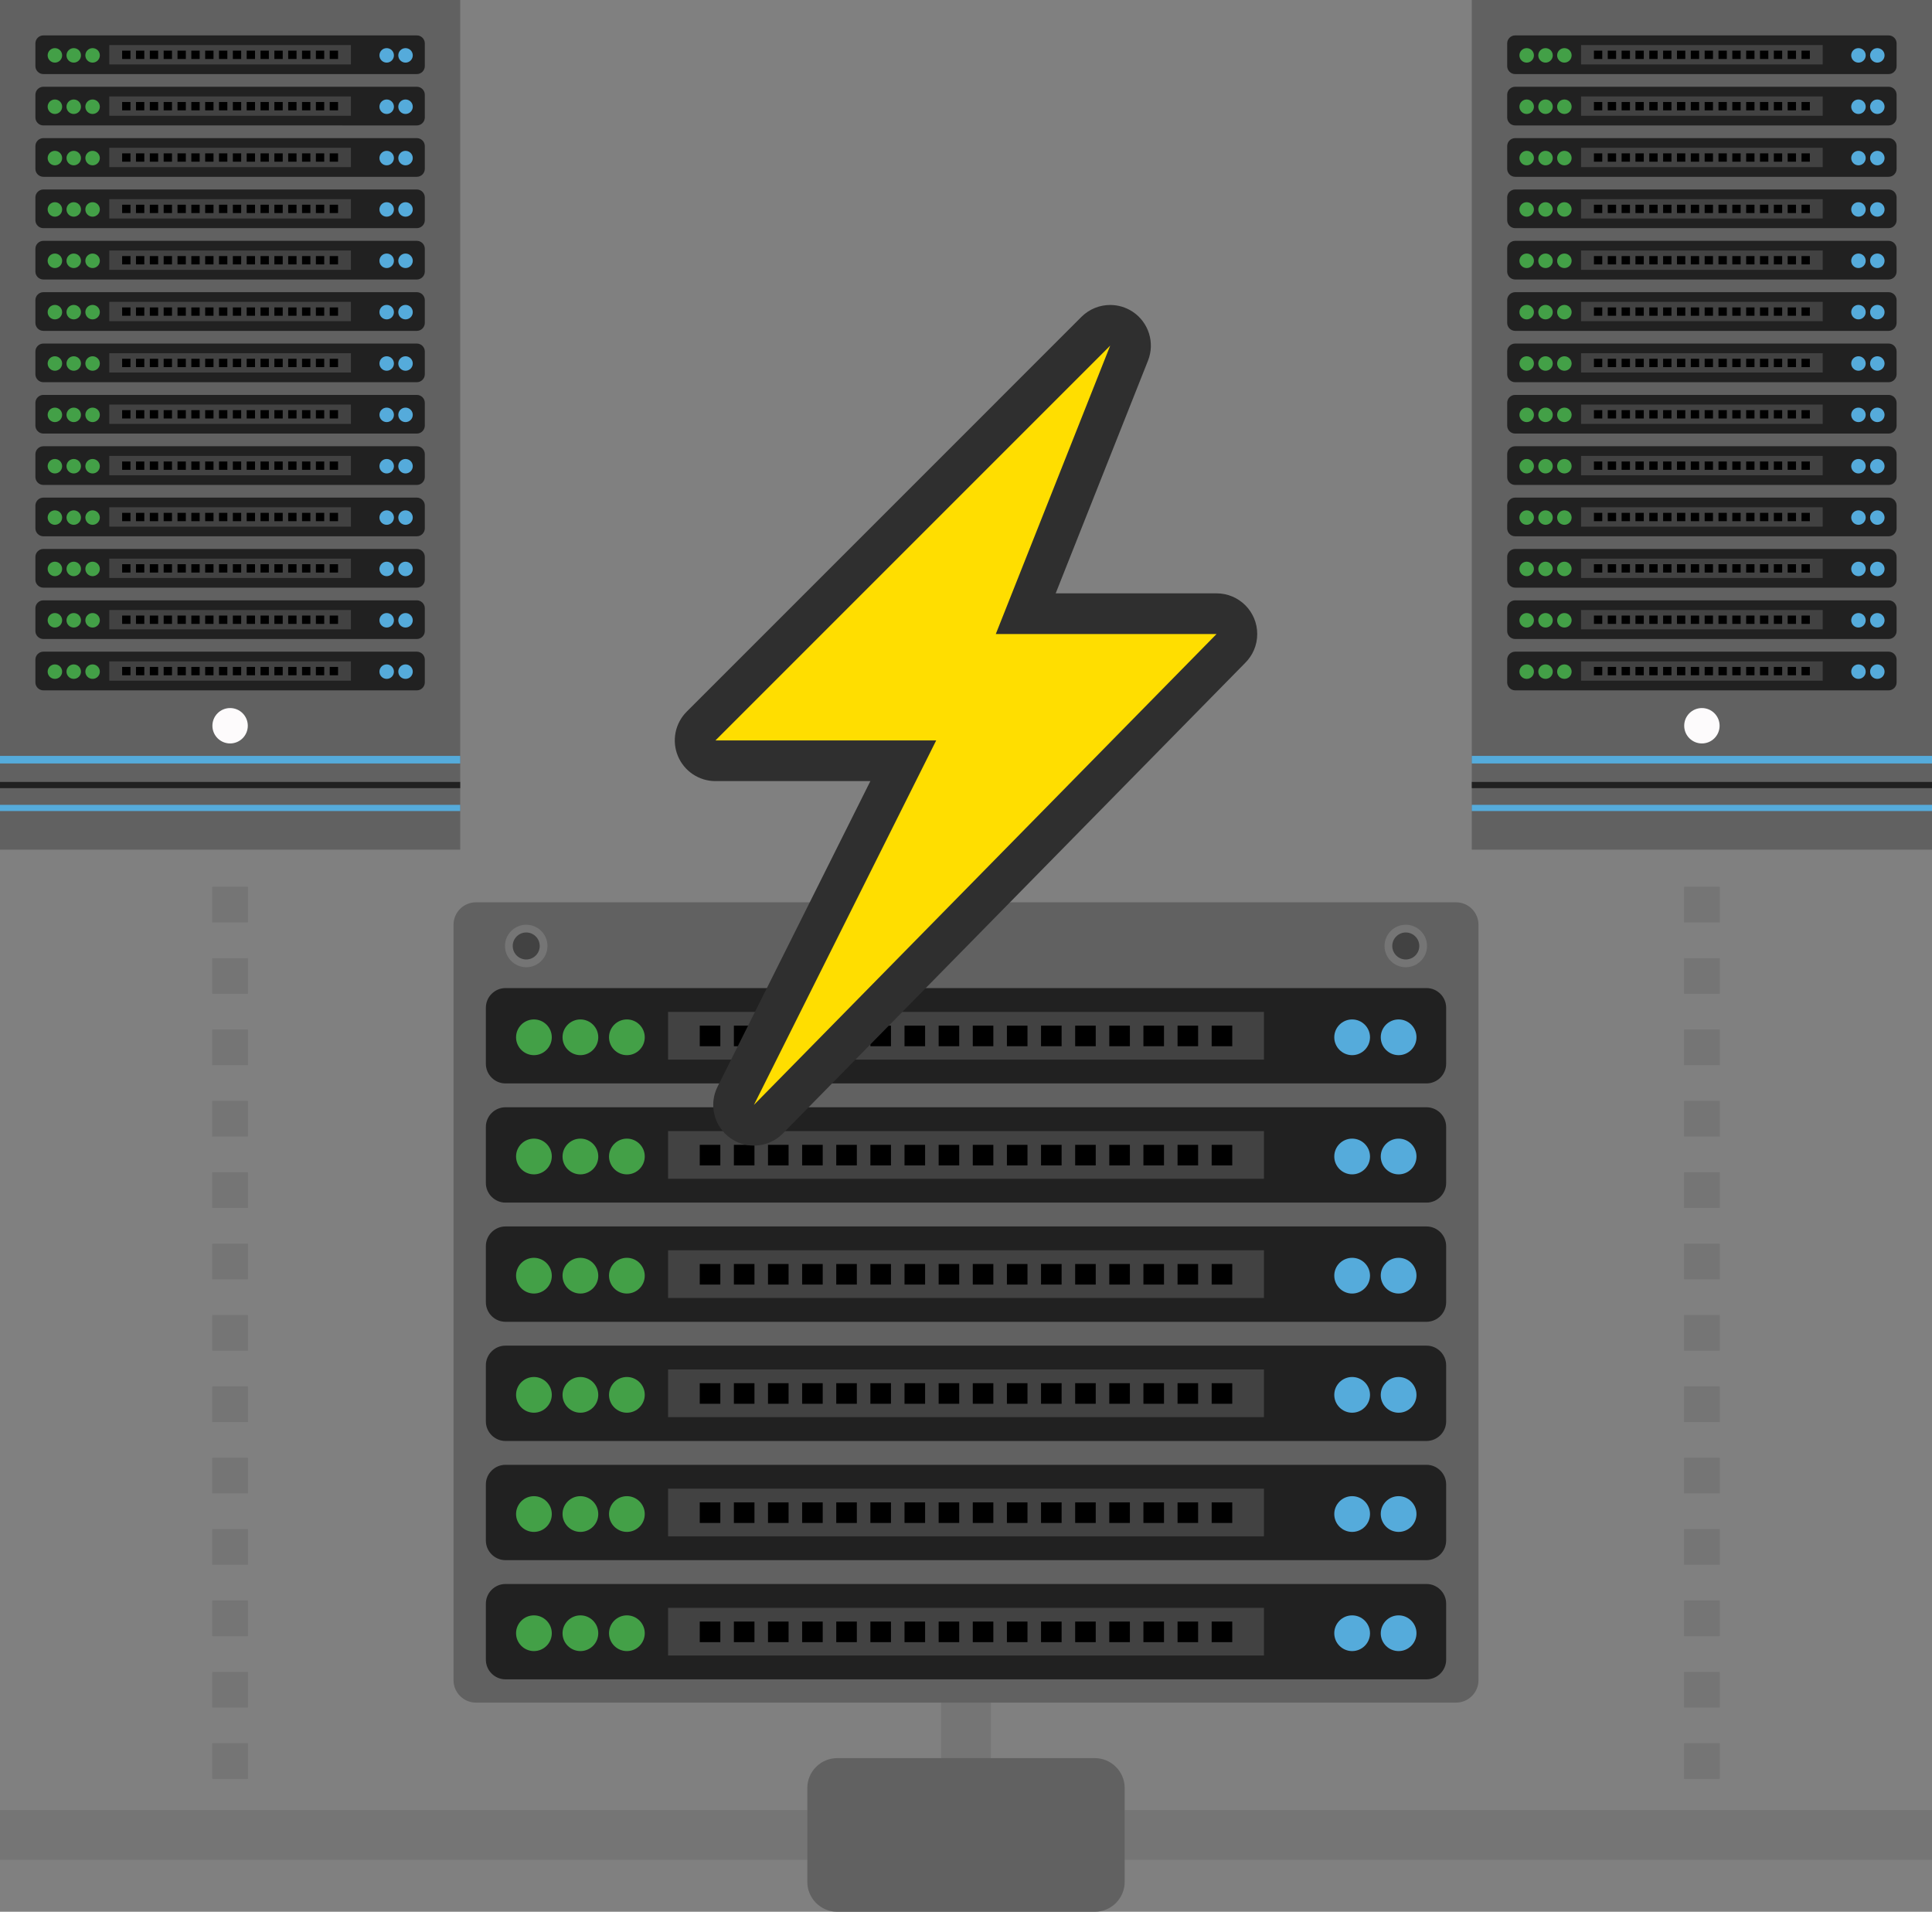<?xml version="1.0" encoding="utf-8"?>
<!-- Generator: Adobe Illustrator 16.0.0, SVG Export Plug-In . SVG Version: 6.00 Build 0)  -->
<!DOCTYPE svg PUBLIC "-//W3C//DTD SVG 1.1//EN" "http://www.w3.org/Graphics/SVG/1.1/DTD/svg11.dtd">
<svg version="1.1" id="Layer_1" xmlns="http://www.w3.org/2000/svg" xmlns:xlink="http://www.w3.org/1999/xlink" x="0px" y="0px"
	 width="285px" height="282px" viewBox="0 0 285 282" enable-background="new 0 0 285 282" xml:space="preserve">
<rect x="0" y="0" width="285" height="282" fill="#808080" stroke="none"/>
<g>
	<rect x="138.831" y="240.027" fill="#757575" width="7.339" height="22.981"/>
	<path fill="#757575" d="M0,267h123.468v7.338H0V267L0,267z M161.771,267H285v7.338H161.771V267z"/>
	<path fill="#616161" d="M123.489,259.34h38.021c2.416,0,4.396,1.979,4.396,4.395v13.869c0,2.418-1.98,4.396-4.396,4.396h-38.021
		c-2.417,0-4.396-1.979-4.396-4.396v-13.869C119.095,261.318,121.072,259.34,123.489,259.34z"/>
	<g>
		<path fill="#616161" d="M70.199,133.099h144.602c1.814,0,3.297,1.486,3.297,3.297V247.85c0,1.812-1.483,3.297-3.297,3.297H70.199
			c-1.811,0-3.296-1.481-3.296-3.297V136.396C66.903,134.583,68.387,133.099,70.199,133.099z"/>
		<g>
			<path fill="#212121" d="M74.568,145.75h135.866c1.592,0,2.896,1.307,2.896,2.896v8.272c0,1.59-1.308,2.896-2.896,2.896H74.568
				c-1.591,0-2.896-1.303-2.896-2.896v-8.272C71.672,147.055,72.975,145.75,74.568,145.75z"/>
			<path fill="#43A047" d="M78.763,155.646c1.451,0,2.636-1.185,2.636-2.636c0-1.45-1.185-2.635-2.636-2.635
				c-1.452,0-2.636,1.185-2.636,2.635C76.127,154.462,77.311,155.646,78.763,155.646z"/>
			<path fill="#43A047" d="M85.619,155.646c1.451,0,2.635-1.185,2.635-2.636c0-1.45-1.184-2.635-2.635-2.635
				c-1.451,0-2.636,1.185-2.636,2.635C82.983,154.462,84.168,155.646,85.619,155.646z"/>
			<path fill="#43A047" d="M92.476,155.646c1.452,0,2.636-1.185,2.636-2.636c0-1.45-1.184-2.635-2.636-2.635
				s-2.636,1.185-2.636,2.635C89.84,154.462,91.023,155.646,92.476,155.646z"/>
			<path fill="#55ABDB" d="M199.461,155.646c1.451,0,2.637-1.185,2.637-2.636c0-1.45-1.186-2.635-2.637-2.635
				s-2.635,1.185-2.635,2.635C196.826,154.462,198.01,155.646,199.461,155.646z"/>
			<path fill="#55ABDB" d="M206.318,155.646c1.451,0,2.635-1.185,2.635-2.636c0-1.45-1.184-2.635-2.635-2.635
				s-2.635,1.185-2.635,2.635C203.684,154.462,204.867,155.646,206.318,155.646z"/>
			<rect x="98.549" y="149.266" fill="#424242" width="87.904" height="7.033"/>
			<g>
				<rect x="103.224" y="151.293" width="3.036" height="3.035"/>
				<rect x="108.258" y="151.293" width="3.037" height="3.035"/>
				<rect x="113.293" y="151.293" width="3.036" height="3.035"/>
				<rect x="118.327" y="151.293" width="3.036" height="3.035"/>
				<rect x="123.361" y="151.293" width="3.037" height="3.035"/>
				<rect x="128.396" y="151.293" width="3.037" height="3.035"/>
				<rect x="133.43" y="151.293" width="3.037" height="3.035"/>
				<rect x="138.465" y="151.293" width="3.036" height="3.035"/>
				<rect x="143.5" y="151.293" width="3.035" height="3.035"/>
				<rect x="148.535" y="151.293" width="3.035" height="3.035"/>
				<rect x="153.568" y="151.293" width="3.037" height="3.035"/>
				<rect x="158.604" y="151.293" width="3.035" height="3.035"/>
				<rect x="163.637" y="151.293" width="3.037" height="3.035"/>
				<rect x="168.672" y="151.293" width="3.037" height="3.035"/>
				<rect x="173.707" y="151.293" width="3.035" height="3.035"/>
				<rect x="178.74" y="151.293" width="3.037" height="3.035"/>
			</g>
			<path fill="#212121" d="M74.568,163.33h135.866c1.592,0,2.896,1.307,2.896,2.896v8.272c0,1.59-1.308,2.897-2.896,2.897H74.568
				c-1.591,0-2.896-1.305-2.896-2.897v-8.272C71.672,164.635,72.975,163.33,74.568,163.33z"/>
			<path fill="#43A047" d="M78.763,173.229c1.451,0,2.636-1.184,2.636-2.637c0-1.451-1.185-2.635-2.636-2.635
				c-1.452,0-2.636,1.184-2.636,2.635C76.127,172.045,77.311,173.229,78.763,173.229z"/>
			<path fill="#43A047" d="M85.619,173.229c1.451,0,2.635-1.184,2.635-2.637c0-1.451-1.184-2.635-2.635-2.635
				c-1.451,0-2.636,1.184-2.636,2.635C82.983,172.045,84.168,173.229,85.619,173.229z"/>
			<path fill="#43A047" d="M92.476,173.229c1.452,0,2.636-1.184,2.636-2.637c0-1.451-1.184-2.635-2.636-2.635
				s-2.636,1.184-2.636,2.635C89.84,172.045,91.023,173.229,92.476,173.229z"/>
			<path fill="#55ABDB" d="M199.461,173.229c1.451,0,2.637-1.184,2.637-2.637c0-1.451-1.186-2.635-2.637-2.635
				s-2.635,1.184-2.635,2.635C196.826,172.045,198.01,173.229,199.461,173.229z"/>
			<path fill="#55ABDB" d="M206.318,173.229c1.451,0,2.635-1.184,2.635-2.637c0-1.451-1.184-2.635-2.635-2.635
				s-2.635,1.184-2.635,2.635C203.684,172.045,204.867,173.229,206.318,173.229z"/>
			<rect x="98.549" y="166.848" fill="#424242" width="87.904" height="7.031"/>
			<g>
				<rect x="103.224" y="168.873" width="3.036" height="3.035"/>
				<rect x="108.258" y="168.873" width="3.037" height="3.035"/>
				<rect x="113.293" y="168.873" width="3.036" height="3.035"/>
				<rect x="118.327" y="168.873" width="3.036" height="3.035"/>
				<rect x="123.361" y="168.873" width="3.037" height="3.035"/>
				<rect x="128.396" y="168.873" width="3.037" height="3.035"/>
				<rect x="133.43" y="168.873" width="3.037" height="3.035"/>
				<rect x="138.465" y="168.873" width="3.036" height="3.035"/>
				<rect x="143.5" y="168.873" width="3.035" height="3.035"/>
				<rect x="148.535" y="168.873" width="3.035" height="3.035"/>
				<rect x="153.568" y="168.873" width="3.037" height="3.035"/>
				<rect x="158.604" y="168.873" width="3.035" height="3.035"/>
				<rect x="163.637" y="168.873" width="3.037" height="3.035"/>
				<rect x="168.672" y="168.873" width="3.037" height="3.035"/>
				<rect x="173.707" y="168.873" width="3.035" height="3.035"/>
				<rect x="178.74" y="168.873" width="3.037" height="3.035"/>
			</g>
			<path fill="#212121" d="M74.568,180.912h135.866c1.592,0,2.896,1.305,2.896,2.896v8.271c0,1.592-1.308,2.897-2.896,2.897H74.568
				c-1.591,0-2.896-1.305-2.896-2.897v-8.271C71.672,182.215,72.975,180.912,74.568,180.912z"/>
			<path fill="#43A047" d="M78.763,190.809c1.451,0,2.636-1.184,2.636-2.637c0-1.451-1.185-2.635-2.636-2.635
				c-1.452,0-2.636,1.184-2.636,2.635C76.127,189.625,77.311,190.809,78.763,190.809z"/>
			<path fill="#43A047" d="M85.619,190.809c1.451,0,2.635-1.184,2.635-2.637c0-1.451-1.184-2.635-2.635-2.635
				c-1.451,0-2.636,1.184-2.636,2.635C82.983,189.625,84.168,190.809,85.619,190.809z"/>
			<path fill="#43A047" d="M92.476,190.809c1.452,0,2.636-1.184,2.636-2.637c0-1.451-1.184-2.635-2.636-2.635
				s-2.636,1.184-2.636,2.635C89.84,189.625,91.023,190.809,92.476,190.809z"/>
			<path fill="#55ABDB" d="M199.461,190.809c1.451,0,2.637-1.184,2.637-2.637c0-1.451-1.186-2.635-2.637-2.635
				s-2.635,1.184-2.635,2.635C196.826,189.625,198.01,190.809,199.461,190.809z"/>
			<path fill="#55ABDB" d="M206.318,190.809c1.451,0,2.635-1.184,2.635-2.637c0-1.451-1.184-2.635-2.635-2.635
				s-2.635,1.184-2.635,2.635C203.684,189.625,204.867,190.809,206.318,190.809z"/>
			<rect x="98.549" y="184.428" fill="#424242" width="87.904" height="7.031"/>
			<g>
				<rect x="103.224" y="186.453" width="3.036" height="3.035"/>
				<rect x="108.258" y="186.453" width="3.037" height="3.035"/>
				<rect x="113.293" y="186.453" width="3.036" height="3.035"/>
				<rect x="118.327" y="186.453" width="3.036" height="3.035"/>
				<rect x="123.361" y="186.453" width="3.037" height="3.035"/>
				<rect x="128.396" y="186.453" width="3.037" height="3.035"/>
				<rect x="133.43" y="186.453" width="3.037" height="3.035"/>
				<rect x="138.465" y="186.453" width="3.036" height="3.035"/>
				<rect x="143.5" y="186.453" width="3.035" height="3.035"/>
				<rect x="148.535" y="186.453" width="3.035" height="3.035"/>
				<rect x="153.568" y="186.453" width="3.037" height="3.035"/>
				<rect x="158.604" y="186.453" width="3.035" height="3.035"/>
				<rect x="163.637" y="186.453" width="3.037" height="3.035"/>
				<rect x="168.672" y="186.453" width="3.037" height="3.035"/>
				<rect x="173.707" y="186.453" width="3.035" height="3.035"/>
				<rect x="178.74" y="186.453" width="3.037" height="3.035"/>
			</g>
			<path fill="#212121" d="M74.568,198.492h135.866c1.592,0,2.896,1.307,2.896,2.896v8.272c0,1.59-1.308,2.896-2.896,2.896H74.568
				c-1.591,0-2.896-1.305-2.896-2.896v-8.272C71.672,199.795,72.975,198.492,74.568,198.492z"/>
			<path fill="#43A047" d="M78.763,208.389c1.451,0,2.636-1.184,2.636-2.635c0-1.453-1.185-2.637-2.636-2.637
				c-1.452,0-2.636,1.184-2.636,2.637C76.127,207.205,77.311,208.389,78.763,208.389z"/>
			<path fill="#43A047" d="M85.619,208.389c1.451,0,2.635-1.184,2.635-2.635c0-1.453-1.184-2.637-2.635-2.637
				c-1.451,0-2.636,1.184-2.636,2.637C82.983,207.205,84.168,208.389,85.619,208.389z"/>
			<path fill="#43A047" d="M92.476,208.389c1.452,0,2.636-1.184,2.636-2.635c0-1.453-1.184-2.637-2.636-2.637
				s-2.636,1.184-2.636,2.637C89.84,207.205,91.023,208.389,92.476,208.389z"/>
			<path fill="#55ABDB" d="M199.461,208.389c1.451,0,2.637-1.184,2.637-2.635c0-1.453-1.186-2.637-2.637-2.637
				s-2.635,1.184-2.635,2.637C196.826,207.205,198.01,208.389,199.461,208.389z"/>
			<path fill="#55ABDB" d="M206.318,208.389c1.451,0,2.635-1.184,2.635-2.635c0-1.453-1.184-2.637-2.635-2.637
				s-2.635,1.184-2.635,2.637C203.684,207.205,204.867,208.389,206.318,208.389z"/>
			<rect x="98.549" y="202.008" fill="#424242" width="87.904" height="7.033"/>
			<g>
				<rect x="103.224" y="204.033" width="3.036" height="3.037"/>
				<rect x="108.258" y="204.033" width="3.037" height="3.037"/>
				<rect x="113.293" y="204.033" width="3.036" height="3.037"/>
				<rect x="118.327" y="204.033" width="3.036" height="3.037"/>
				<rect x="123.361" y="204.033" width="3.037" height="3.037"/>
				<rect x="128.396" y="204.033" width="3.037" height="3.037"/>
				<rect x="133.43" y="204.033" width="3.037" height="3.037"/>
				<rect x="138.465" y="204.033" width="3.036" height="3.037"/>
				<rect x="143.5" y="204.033" width="3.035" height="3.037"/>
				<rect x="148.535" y="204.033" width="3.035" height="3.037"/>
				<rect x="153.568" y="204.033" width="3.037" height="3.037"/>
				<rect x="158.604" y="204.033" width="3.035" height="3.037"/>
				<rect x="163.637" y="204.033" width="3.037" height="3.037"/>
				<rect x="168.672" y="204.033" width="3.037" height="3.037"/>
				<rect x="173.707" y="204.033" width="3.035" height="3.037"/>
				<rect x="178.74" y="204.033" width="3.037" height="3.037"/>
			</g>
			<path fill="#212121" d="M74.568,216.072h135.866c1.592,0,2.896,1.307,2.896,2.896v8.273c0,1.59-1.308,2.896-2.896,2.896H74.568
				c-1.591,0-2.896-1.303-2.896-2.896v-8.273C71.672,217.375,72.975,216.072,74.568,216.072z"/>
			<path fill="#43A047" d="M78.763,225.969c1.451,0,2.636-1.184,2.636-2.637c0-1.451-1.185-2.635-2.636-2.635
				c-1.452,0-2.636,1.184-2.636,2.635C76.127,224.785,77.311,225.969,78.763,225.969z"/>
			<path fill="#43A047" d="M85.619,225.969c1.451,0,2.635-1.184,2.635-2.637c0-1.451-1.184-2.635-2.635-2.635
				c-1.451,0-2.636,1.184-2.636,2.635C82.983,224.785,84.168,225.969,85.619,225.969z"/>
			<path fill="#43A047" d="M92.476,225.969c1.452,0,2.636-1.184,2.636-2.637c0-1.451-1.184-2.635-2.636-2.635
				s-2.636,1.184-2.636,2.635C89.84,224.785,91.023,225.969,92.476,225.969z"/>
			<path fill="#55ABDB" d="M199.461,225.969c1.451,0,2.637-1.184,2.637-2.637c0-1.451-1.186-2.635-2.637-2.635
				s-2.635,1.184-2.635,2.635C196.826,224.785,198.01,225.969,199.461,225.969z"/>
			<path fill="#55ABDB" d="M206.318,225.969c1.451,0,2.635-1.184,2.635-2.637c0-1.451-1.184-2.635-2.635-2.635
				s-2.635,1.184-2.635,2.635C203.684,224.785,204.867,225.969,206.318,225.969z"/>
			<rect x="98.549" y="219.588" fill="#424242" width="87.904" height="7.031"/>
			<g>
				<rect x="103.224" y="221.613" width="3.036" height="3.037"/>
				<rect x="108.258" y="221.613" width="3.037" height="3.037"/>
				<rect x="113.293" y="221.613" width="3.036" height="3.037"/>
				<rect x="118.327" y="221.613" width="3.036" height="3.037"/>
				<rect x="123.361" y="221.613" width="3.037" height="3.037"/>
				<rect x="128.396" y="221.613" width="3.037" height="3.037"/>
				<rect x="133.43" y="221.613" width="3.037" height="3.037"/>
				<rect x="138.465" y="221.613" width="3.036" height="3.037"/>
				<rect x="143.5" y="221.613" width="3.035" height="3.037"/>
				<rect x="148.535" y="221.613" width="3.035" height="3.037"/>
				<rect x="153.568" y="221.613" width="3.037" height="3.037"/>
				<rect x="158.604" y="221.613" width="3.035" height="3.037"/>
				<rect x="163.637" y="221.613" width="3.037" height="3.037"/>
				<rect x="168.672" y="221.613" width="3.037" height="3.037"/>
				<rect x="173.707" y="221.613" width="3.035" height="3.037"/>
				<rect x="178.74" y="221.613" width="3.037" height="3.037"/>
			</g>
			<path fill="#212121" d="M74.568,233.652h135.866c1.592,0,2.896,1.307,2.896,2.896v8.272c0,1.591-1.308,2.896-2.896,2.896H74.568
				c-1.591,0-2.896-1.303-2.896-2.896v-8.272C71.672,234.957,72.975,233.652,74.568,233.652z"/>
			<path fill="#43A047" d="M78.763,243.549c1.451,0,2.636-1.184,2.636-2.635c0-1.453-1.185-2.635-2.636-2.635
				c-1.452,0-2.636,1.182-2.636,2.635C76.127,242.365,77.311,243.549,78.763,243.549z"/>
			<path fill="#43A047" d="M85.619,243.549c1.451,0,2.635-1.184,2.635-2.635c0-1.453-1.184-2.635-2.635-2.635
				c-1.451,0-2.636,1.182-2.636,2.635C82.983,242.365,84.168,243.549,85.619,243.549z"/>
			<path fill="#43A047" d="M92.476,243.549c1.452,0,2.636-1.184,2.636-2.635c0-1.453-1.184-2.635-2.636-2.635
				s-2.636,1.182-2.636,2.635C89.84,242.365,91.023,243.549,92.476,243.549z"/>
			<path fill="#55ABDB" d="M199.461,243.549c1.451,0,2.637-1.184,2.637-2.635c0-1.453-1.186-2.635-2.637-2.635
				s-2.635,1.182-2.635,2.635C196.826,242.365,198.01,243.549,199.461,243.549z"/>
			<path fill="#55ABDB" d="M206.318,243.549c1.451,0,2.635-1.184,2.635-2.635c0-1.453-1.184-2.635-2.635-2.635
				s-2.635,1.182-2.635,2.635C203.684,242.365,204.867,243.549,206.318,243.549z"/>
			<rect x="98.549" y="237.168" fill="#424242" width="87.904" height="7.033"/>
			<g>
				<rect x="103.224" y="239.193" width="3.036" height="3.037"/>
				<rect x="108.258" y="239.193" width="3.037" height="3.037"/>
				<rect x="113.293" y="239.193" width="3.036" height="3.037"/>
				<rect x="118.327" y="239.193" width="3.036" height="3.037"/>
				<rect x="123.361" y="239.193" width="3.037" height="3.037"/>
				<rect x="128.396" y="239.193" width="3.037" height="3.037"/>
				<rect x="133.43" y="239.193" width="3.037" height="3.037"/>
				<rect x="138.465" y="239.193" width="3.036" height="3.037"/>
				<rect x="143.5" y="239.193" width="3.035" height="3.037"/>
				<rect x="148.535" y="239.193" width="3.035" height="3.037"/>
				<rect x="153.568" y="239.193" width="3.037" height="3.037"/>
				<rect x="158.604" y="239.193" width="3.035" height="3.037"/>
				<rect x="163.637" y="239.193" width="3.037" height="3.037"/>
				<rect x="168.672" y="239.193" width="3.037" height="3.037"/>
				<rect x="173.707" y="239.193" width="3.035" height="3.037"/>
				<rect x="178.74" y="239.193" width="3.037" height="3.037"/>
			</g>
		</g>
		<g>
			<g>
				<path fill="#757575" d="M207.375,142.674c1.725,0,3.133-1.407,3.133-3.135c0-1.725-1.408-3.132-3.133-3.132
					c-1.727,0-3.133,1.408-3.133,3.132C204.242,141.267,205.648,142.674,207.375,142.674z"/>
				<path fill="#424242" d="M207.375,141.531c1.098,0,1.992-0.896,1.992-1.992c0-1.096-0.895-1.99-1.992-1.99
					s-1.992,0.895-1.992,1.99C205.383,140.637,206.277,141.531,207.375,141.531z"/>
			</g>
			<g>
				<path fill="#757575" d="M77.627,142.674c1.726,0,3.133-1.407,3.133-3.135c0-1.725-1.407-3.132-3.133-3.132
					c-1.727,0-3.134,1.408-3.134,3.132C74.493,141.267,75.9,142.674,77.627,142.674z"/>
				<path fill="#424242" d="M77.627,141.531c1.097,0,1.991-0.896,1.991-1.992c0-1.096-0.895-1.99-1.991-1.99
					c-1.098,0-1.992,0.895-1.992,1.99C75.635,140.637,76.529,141.531,77.627,141.531z"/>
			</g>
		</g>
	</g>
	<g>
		<path fill="#757575" d="M253.688,136.069h-5.265v-5.265h5.265V136.069L253.688,136.069z M253.688,262.406h-5.265v-5.264h5.265
			V262.406L253.688,262.406z M253.688,251.879h-5.265v-5.264h5.265V251.879L253.688,251.879z M253.688,241.352h-5.265v-5.266h5.265
			V241.352L253.688,241.352z M253.688,230.824h-5.265v-5.266h5.265V230.824L253.688,230.824z M253.688,220.295h-5.265v-5.264h5.265
			V220.295L253.688,220.295z M253.688,209.768h-5.265v-5.264h5.265V209.768L253.688,209.768z M253.688,199.236h-5.265v-5.262h5.265
			V199.236L253.688,199.236z M253.688,188.709h-5.265v-5.262h5.265V188.709L253.688,188.709z M253.688,178.182h-5.265v-5.264h5.265
			V178.182L253.688,178.182z M253.688,167.654h-5.265v-5.264h5.265V167.654L253.688,167.654z M253.688,157.125h-5.265v-5.264h5.265
			V157.125L253.688,157.125z M253.688,146.596h-5.265v-5.262h5.265V146.596z"/>
		<g>
			<polygon fill="#616161" points="219.723,0 282.391,0 285,0 285,2.611 285,122.722 285,125.333 282.391,125.333 219.723,125.333 
				217.111,125.333 217.111,122.722 217.111,2.611 217.111,0 			"/>
			<rect x="217.111" y="111.5" fill="#55ABDB" width="67.889" height="1.118"/>
			<rect x="217.111" y="115.344" fill="#212121" width="67.889" height="0.913"/>
			<rect x="217.111" y="118.721" fill="#55ABDB" width="67.889" height="0.914"/>
			<circle fill="#FDFBFC" cx="251.057" cy="107.054" r="2.611"/>
			<g>
				<g>
					<path fill="#212121" d="M223.509,5.223h55.095c0.646,0,1.174,0.53,1.174,1.175v3.354c0,0.645-0.529,1.175-1.174,1.175h-55.095
						c-0.645,0-1.175-0.528-1.175-1.175V6.398C222.334,5.752,222.861,5.223,223.509,5.223z"/>
					<circle fill="#43A047" cx="225.21" cy="8.168" r="1.069"/>
					<circle fill="#43A047" cx="227.99" cy="8.168" r="1.069"/>
					<circle fill="#43A047" cx="230.771" cy="8.168" r="1.069"/>
					<circle fill="#55ABDB" cx="274.152" cy="8.168" r="1.069"/>
					<circle fill="#55ABDB" cx="276.934" cy="8.168" r="1.069"/>
					<rect x="233.232" y="6.649" fill="#424242" width="35.646" height="2.852"/>
					<g>
						<rect x="235.129" y="7.47" width="1.23" height="1.231"/>
						<rect x="237.17" y="7.47" width="1.23" height="1.231"/>
						<rect x="239.212" y="7.47" width="1.231" height="1.231"/>
						<rect x="241.254" y="7.47" width="1.23" height="1.231"/>
						<rect x="243.295" y="7.47" width="1.23" height="1.231"/>
						<rect x="245.336" y="7.47" width="1.23" height="1.231"/>
						<rect x="247.378" y="7.47" width="1.231" height="1.231"/>
						<rect x="249.42" y="7.47" width="1.23" height="1.231"/>
						<rect x="251.461" y="7.47" width="1.23" height="1.231"/>
						<rect x="253.503" y="7.47" width="1.229" height="1.231"/>
						<rect x="255.544" y="7.47" width="1.231" height="1.231"/>
						<rect x="257.585" y="7.47" width="1.231" height="1.231"/>
						<rect x="259.626" y="7.47" width="1.231" height="1.231"/>
						<rect x="261.668" y="7.47" width="1.23" height="1.231"/>
						<rect x="263.71" y="7.47" width="1.229" height="1.231"/>
						<rect x="265.751" y="7.47" width="1.231" height="1.231"/>
					</g>
				</g>
				<g>
					<path fill="#212121" d="M223.509,12.798h55.095c0.646,0,1.174,0.53,1.174,1.175v3.354c0,0.645-0.529,1.175-1.174,1.175h-55.095
						c-0.645,0-1.175-0.528-1.175-1.175v-3.354C222.334,13.327,222.861,12.798,223.509,12.798z"/>
					<circle fill="#43A047" cx="225.21" cy="15.743" r="1.069"/>
					<circle fill="#43A047" cx="227.99" cy="15.743" r="1.069"/>
					<circle fill="#43A047" cx="230.771" cy="15.743" r="1.069"/>
					<circle fill="#55ABDB" cx="274.152" cy="15.743" r="1.069"/>
					<circle fill="#55ABDB" cx="276.934" cy="15.743" r="1.069"/>
					<rect x="233.232" y="14.224" fill="#424242" width="35.646" height="2.852"/>
					<g>
						<rect x="235.129" y="15.045" width="1.23" height="1.231"/>
						<rect x="237.17" y="15.045" width="1.23" height="1.231"/>
						<rect x="239.212" y="15.045" width="1.231" height="1.231"/>
						<rect x="241.254" y="15.045" width="1.23" height="1.231"/>
						<rect x="243.295" y="15.045" width="1.23" height="1.231"/>
						<rect x="245.336" y="15.045" width="1.23" height="1.231"/>
						<rect x="247.378" y="15.045" width="1.231" height="1.231"/>
						<rect x="249.42" y="15.045" width="1.23" height="1.231"/>
						<rect x="251.461" y="15.045" width="1.23" height="1.231"/>
						<rect x="253.503" y="15.045" width="1.229" height="1.231"/>
						<rect x="255.544" y="15.045" width="1.231" height="1.231"/>
						<rect x="257.585" y="15.045" width="1.231" height="1.231"/>
						<rect x="259.626" y="15.045" width="1.231" height="1.231"/>
						<rect x="261.668" y="15.045" width="1.23" height="1.231"/>
						<rect x="263.71" y="15.045" width="1.229" height="1.231"/>
						<rect x="265.751" y="15.045" width="1.231" height="1.231"/>
					</g>
				</g>
				<g>
					<path fill="#212121" d="M223.509,20.374h55.095c0.646,0,1.174,0.529,1.174,1.176v3.354c0,0.646-0.529,1.176-1.174,1.176
						h-55.095c-0.645,0-1.175-0.529-1.175-1.176V21.55C222.334,20.903,222.861,20.374,223.509,20.374z"/>
					<circle fill="#43A047" cx="225.21" cy="23.319" r="1.068"/>
					<circle fill="#43A047" cx="227.99" cy="23.319" r="1.068"/>
					<circle fill="#43A047" cx="230.771" cy="23.319" r="1.068"/>
					<circle fill="#55ABDB" cx="274.152" cy="23.319" r="1.068"/>
					<circle fill="#55ABDB" cx="276.934" cy="23.319" r="1.068"/>
					<rect x="233.232" y="21.799" fill="#424242" width="35.646" height="2.852"/>
					<g>
						<rect x="235.129" y="22.622" width="1.23" height="1.23"/>
						<rect x="237.17" y="22.622" width="1.23" height="1.23"/>
						<rect x="239.212" y="22.622" width="1.231" height="1.23"/>
						<rect x="241.254" y="22.622" width="1.23" height="1.23"/>
						<rect x="243.295" y="22.622" width="1.23" height="1.23"/>
						<rect x="245.336" y="22.622" width="1.23" height="1.23"/>
						<rect x="247.378" y="22.622" width="1.231" height="1.23"/>
						<rect x="249.42" y="22.622" width="1.23" height="1.23"/>
						<rect x="251.461" y="22.622" width="1.23" height="1.23"/>
						<rect x="253.503" y="22.622" width="1.229" height="1.23"/>
						<rect x="255.544" y="22.622" width="1.231" height="1.23"/>
						<rect x="257.585" y="22.622" width="1.231" height="1.23"/>
						<rect x="259.626" y="22.622" width="1.231" height="1.23"/>
						<rect x="261.668" y="22.622" width="1.23" height="1.23"/>
						<rect x="263.71" y="22.622" width="1.229" height="1.23"/>
						<rect x="265.751" y="22.622" width="1.231" height="1.23"/>
					</g>
				</g>
				<g>
					<path fill="#212121" d="M223.509,27.95h55.095c0.646,0,1.174,0.53,1.174,1.175v3.354c0,0.645-0.529,1.175-1.174,1.175h-55.095
						c-0.645,0-1.175-0.528-1.175-1.175v-3.354C222.334,28.479,222.861,27.95,223.509,27.95z"/>
					<circle fill="#43A047" cx="225.21" cy="30.895" r="1.069"/>
					<circle fill="#43A047" cx="227.99" cy="30.895" r="1.069"/>
					<circle fill="#43A047" cx="230.771" cy="30.895" r="1.069"/>
					<circle fill="#55ABDB" cx="274.152" cy="30.895" r="1.069"/>
					<circle fill="#55ABDB" cx="276.934" cy="30.895" r="1.069"/>
					<rect x="233.232" y="29.375" fill="#424242" width="35.646" height="2.852"/>
					<g>
						<rect x="235.129" y="30.197" width="1.23" height="1.23"/>
						<rect x="237.17" y="30.197" width="1.23" height="1.23"/>
						<rect x="239.212" y="30.197" width="1.231" height="1.23"/>
						<rect x="241.254" y="30.197" width="1.23" height="1.23"/>
						<rect x="243.295" y="30.197" width="1.23" height="1.23"/>
						<rect x="245.336" y="30.197" width="1.23" height="1.23"/>
						<rect x="247.378" y="30.197" width="1.231" height="1.23"/>
						<rect x="249.42" y="30.197" width="1.23" height="1.23"/>
						<rect x="251.461" y="30.197" width="1.23" height="1.23"/>
						<rect x="253.503" y="30.197" width="1.229" height="1.23"/>
						<rect x="255.544" y="30.197" width="1.231" height="1.23"/>
						<rect x="257.585" y="30.197" width="1.231" height="1.23"/>
						<rect x="259.626" y="30.197" width="1.231" height="1.23"/>
						<rect x="261.668" y="30.197" width="1.23" height="1.23"/>
						<rect x="263.71" y="30.197" width="1.229" height="1.23"/>
						<rect x="265.751" y="30.197" width="1.231" height="1.23"/>
					</g>
				</g>
				<g>
					<path fill="#212121" d="M223.509,35.525h55.095c0.646,0,1.174,0.53,1.174,1.175v3.354c0,0.645-0.529,1.175-1.174,1.175h-55.095
						c-0.645,0-1.175-0.528-1.175-1.175V36.7C222.334,36.054,222.861,35.525,223.509,35.525z"/>
					<circle fill="#43A047" cx="225.21" cy="38.47" r="1.069"/>
					<circle fill="#43A047" cx="227.99" cy="38.47" r="1.069"/>
					<circle fill="#43A047" cx="230.771" cy="38.47" r="1.069"/>
					<circle fill="#55ABDB" cx="274.152" cy="38.47" r="1.069"/>
					<circle fill="#55ABDB" cx="276.934" cy="38.47" r="1.069"/>
					<rect x="233.232" y="36.951" fill="#424242" width="35.646" height="2.852"/>
					<g>
						<rect x="235.129" y="37.772" width="1.23" height="1.231"/>
						<rect x="237.17" y="37.772" width="1.23" height="1.231"/>
						<rect x="239.212" y="37.772" width="1.231" height="1.231"/>
						<rect x="241.254" y="37.772" width="1.23" height="1.231"/>
						<rect x="243.295" y="37.772" width="1.23" height="1.231"/>
						<rect x="245.336" y="37.772" width="1.23" height="1.231"/>
						<rect x="247.378" y="37.772" width="1.231" height="1.231"/>
						<rect x="249.42" y="37.772" width="1.23" height="1.231"/>
						<rect x="251.461" y="37.772" width="1.23" height="1.231"/>
						<rect x="253.503" y="37.772" width="1.229" height="1.231"/>
						<rect x="255.544" y="37.772" width="1.231" height="1.231"/>
						<rect x="257.585" y="37.772" width="1.231" height="1.231"/>
						<rect x="259.626" y="37.772" width="1.231" height="1.231"/>
						<rect x="261.668" y="37.772" width="1.23" height="1.231"/>
						<rect x="263.71" y="37.772" width="1.229" height="1.231"/>
						<rect x="265.751" y="37.772" width="1.231" height="1.231"/>
					</g>
				</g>
				<g>
					<path fill="#212121" d="M223.509,43.1h55.095c0.646,0,1.174,0.53,1.174,1.175v3.354c0,0.646-0.529,1.175-1.174,1.175h-55.095
						c-0.645,0-1.175-0.528-1.175-1.175v-3.354C222.334,43.629,222.861,43.1,223.509,43.1z"/>
					<circle fill="#43A047" cx="225.21" cy="46.044" r="1.068"/>
					<circle fill="#43A047" cx="227.99" cy="46.044" r="1.068"/>
					<circle fill="#43A047" cx="230.771" cy="46.044" r="1.068"/>
					<circle fill="#55ABDB" cx="274.152" cy="46.044" r="1.068"/>
					<circle fill="#55ABDB" cx="276.934" cy="46.044" r="1.068"/>
					<rect x="233.232" y="44.526" fill="#424242" width="35.646" height="2.852"/>
					<g>
						<rect x="235.129" y="45.347" width="1.23" height="1.231"/>
						<rect x="237.17" y="45.347" width="1.23" height="1.231"/>
						<rect x="239.212" y="45.347" width="1.231" height="1.231"/>
						<rect x="241.254" y="45.347" width="1.23" height="1.231"/>
						<rect x="243.295" y="45.347" width="1.23" height="1.231"/>
						<rect x="245.336" y="45.347" width="1.23" height="1.231"/>
						<rect x="247.378" y="45.347" width="1.231" height="1.231"/>
						<rect x="249.42" y="45.347" width="1.23" height="1.231"/>
						<rect x="251.461" y="45.347" width="1.23" height="1.231"/>
						<rect x="253.503" y="45.347" width="1.229" height="1.231"/>
						<rect x="255.544" y="45.347" width="1.231" height="1.231"/>
						<rect x="257.585" y="45.347" width="1.231" height="1.231"/>
						<rect x="259.626" y="45.347" width="1.231" height="1.231"/>
						<rect x="261.668" y="45.347" width="1.23" height="1.231"/>
						<rect x="263.71" y="45.347" width="1.229" height="1.231"/>
						<rect x="265.751" y="45.347" width="1.231" height="1.231"/>
					</g>
				</g>
				<g>
					<path fill="#212121" d="M223.509,50.676h55.095c0.646,0,1.174,0.529,1.174,1.174v3.355c0,0.645-0.529,1.174-1.174,1.174
						h-55.095c-0.645,0-1.175-0.527-1.175-1.174V51.85C222.334,51.206,222.861,50.676,223.509,50.676z"/>
					<circle fill="#43A047" cx="225.21" cy="53.62" r="1.068"/>
					<circle fill="#43A047" cx="227.99" cy="53.62" r="1.068"/>
					<circle fill="#43A047" cx="230.771" cy="53.62" r="1.068"/>
					<circle fill="#55ABDB" cx="274.152" cy="53.62" r="1.068"/>
					<circle fill="#55ABDB" cx="276.934" cy="53.62" r="1.068"/>
					<rect x="233.232" y="52.102" fill="#424242" width="35.646" height="2.852"/>
					<g>
						<rect x="235.129" y="52.922" width="1.23" height="1.232"/>
						<rect x="237.17" y="52.922" width="1.23" height="1.232"/>
						<rect x="239.212" y="52.922" width="1.231" height="1.232"/>
						<rect x="241.254" y="52.922" width="1.23" height="1.232"/>
						<rect x="243.295" y="52.922" width="1.23" height="1.232"/>
						<rect x="245.336" y="52.922" width="1.23" height="1.232"/>
						<rect x="247.378" y="52.922" width="1.231" height="1.232"/>
						<rect x="249.42" y="52.922" width="1.23" height="1.232"/>
						<rect x="251.461" y="52.922" width="1.23" height="1.232"/>
						<rect x="253.503" y="52.922" width="1.229" height="1.232"/>
						<rect x="255.544" y="52.922" width="1.231" height="1.232"/>
						<rect x="257.585" y="52.922" width="1.231" height="1.232"/>
						<rect x="259.626" y="52.922" width="1.231" height="1.232"/>
						<rect x="261.668" y="52.922" width="1.23" height="1.232"/>
						<rect x="263.71" y="52.922" width="1.229" height="1.232"/>
						<rect x="265.751" y="52.922" width="1.231" height="1.232"/>
					</g>
				</g>
				<g>
					<path fill="#212121" d="M223.509,58.251h55.095c0.646,0,1.174,0.53,1.174,1.175v3.354c0,0.646-0.529,1.175-1.174,1.175h-55.095
						c-0.645,0-1.175-0.528-1.175-1.175v-3.354C222.334,58.781,222.861,58.251,223.509,58.251z"/>
					<circle fill="#43A047" cx="225.21" cy="61.196" r="1.068"/>
					<circle fill="#43A047" cx="227.99" cy="61.196" r="1.068"/>
					<circle fill="#43A047" cx="230.771" cy="61.196" r="1.068"/>
					<circle fill="#55ABDB" cx="274.152" cy="61.196" r="1.068"/>
					<circle fill="#55ABDB" cx="276.934" cy="61.196" r="1.068"/>
					<rect x="233.232" y="59.677" fill="#424242" width="35.646" height="2.852"/>
					<g>
						<rect x="235.129" y="60.499" width="1.23" height="1.231"/>
						<rect x="237.17" y="60.499" width="1.23" height="1.231"/>
						<rect x="239.212" y="60.499" width="1.231" height="1.231"/>
						<rect x="241.254" y="60.499" width="1.23" height="1.231"/>
						<rect x="243.295" y="60.499" width="1.23" height="1.231"/>
						<rect x="245.336" y="60.499" width="1.23" height="1.231"/>
						<rect x="247.378" y="60.499" width="1.231" height="1.231"/>
						<rect x="249.42" y="60.499" width="1.23" height="1.231"/>
						<rect x="251.461" y="60.499" width="1.23" height="1.231"/>
						<rect x="253.503" y="60.499" width="1.229" height="1.231"/>
						<rect x="255.544" y="60.499" width="1.231" height="1.231"/>
						<rect x="257.585" y="60.499" width="1.231" height="1.231"/>
						<rect x="259.626" y="60.499" width="1.231" height="1.231"/>
						<rect x="261.668" y="60.499" width="1.23" height="1.231"/>
						<rect x="263.71" y="60.499" width="1.229" height="1.231"/>
						<rect x="265.751" y="60.499" width="1.231" height="1.231"/>
					</g>
				</g>
				<g>
					<path fill="#212121" d="M223.509,65.827h55.095c0.646,0,1.174,0.53,1.174,1.175v3.354c0,0.646-0.529,1.175-1.174,1.175h-55.095
						c-0.645,0-1.175-0.528-1.175-1.175v-3.354C222.334,66.356,222.861,65.827,223.509,65.827z"/>
					<circle fill="#43A047" cx="225.21" cy="68.771" r="1.068"/>
					<circle fill="#43A047" cx="227.99" cy="68.771" r="1.068"/>
					<circle fill="#43A047" cx="230.771" cy="68.771" r="1.068"/>
					<circle fill="#55ABDB" cx="274.152" cy="68.771" r="1.068"/>
					<circle fill="#55ABDB" cx="276.934" cy="68.771" r="1.068"/>
					<rect x="233.232" y="67.252" fill="#424242" width="35.646" height="2.852"/>
					<g>
						<rect x="235.129" y="68.074" width="1.23" height="1.231"/>
						<rect x="237.17" y="68.074" width="1.23" height="1.231"/>
						<rect x="239.212" y="68.074" width="1.231" height="1.231"/>
						<rect x="241.254" y="68.074" width="1.23" height="1.231"/>
						<rect x="243.295" y="68.074" width="1.23" height="1.231"/>
						<rect x="245.336" y="68.074" width="1.23" height="1.231"/>
						<rect x="247.378" y="68.074" width="1.231" height="1.231"/>
						<rect x="249.42" y="68.074" width="1.23" height="1.231"/>
						<rect x="251.461" y="68.074" width="1.23" height="1.231"/>
						<rect x="253.503" y="68.074" width="1.229" height="1.231"/>
						<rect x="255.544" y="68.074" width="1.231" height="1.231"/>
						<rect x="257.585" y="68.074" width="1.231" height="1.231"/>
						<rect x="259.626" y="68.074" width="1.231" height="1.231"/>
						<rect x="261.668" y="68.074" width="1.23" height="1.231"/>
						<rect x="263.71" y="68.074" width="1.229" height="1.231"/>
						<rect x="265.751" y="68.074" width="1.231" height="1.231"/>
					</g>
				</g>
				<g>
					<path fill="#212121" d="M223.509,73.402h55.095c0.646,0,1.174,0.53,1.174,1.175v3.354c0,0.646-0.529,1.175-1.174,1.175h-55.095
						c-0.645,0-1.175-0.528-1.175-1.175v-3.354C222.334,73.931,222.861,73.402,223.509,73.402z"/>
					<circle fill="#43A047" cx="225.21" cy="76.346" r="1.068"/>
					<circle fill="#43A047" cx="227.99" cy="76.346" r="1.068"/>
					<circle fill="#43A047" cx="230.771" cy="76.346" r="1.068"/>
					<circle fill="#55ABDB" cx="274.152" cy="76.346" r="1.068"/>
					<circle fill="#55ABDB" cx="276.934" cy="76.346" r="1.068"/>
					<rect x="233.232" y="74.828" fill="#424242" width="35.646" height="2.852"/>
					<g>
						<rect x="235.129" y="75.649" width="1.23" height="1.231"/>
						<rect x="237.17" y="75.649" width="1.23" height="1.231"/>
						<rect x="239.212" y="75.649" width="1.231" height="1.231"/>
						<rect x="241.254" y="75.649" width="1.23" height="1.231"/>
						<rect x="243.295" y="75.649" width="1.23" height="1.231"/>
						<rect x="245.336" y="75.649" width="1.23" height="1.231"/>
						<rect x="247.378" y="75.649" width="1.231" height="1.231"/>
						<rect x="249.42" y="75.649" width="1.23" height="1.231"/>
						<rect x="251.461" y="75.649" width="1.23" height="1.231"/>
						<rect x="253.503" y="75.649" width="1.229" height="1.231"/>
						<rect x="255.544" y="75.649" width="1.231" height="1.231"/>
						<rect x="257.585" y="75.649" width="1.231" height="1.231"/>
						<rect x="259.626" y="75.649" width="1.231" height="1.231"/>
						<rect x="261.668" y="75.649" width="1.23" height="1.231"/>
						<rect x="263.71" y="75.649" width="1.229" height="1.231"/>
						<rect x="265.751" y="75.649" width="1.231" height="1.231"/>
					</g>
				</g>
				<g>
					<path fill="#212121" d="M223.509,80.977h55.095c0.646,0,1.174,0.531,1.174,1.176v3.354c0,0.646-0.529,1.176-1.174,1.176
						h-55.095c-0.645,0-1.175-0.529-1.175-1.176v-3.354C222.334,81.506,222.861,80.977,223.509,80.977z"/>
					<circle fill="#43A047" cx="225.21" cy="83.922" r="1.068"/>
					<circle fill="#43A047" cx="227.99" cy="83.922" r="1.068"/>
					<circle fill="#43A047" cx="230.771" cy="83.922" r="1.068"/>
					<circle fill="#55ABDB" cx="274.152" cy="83.922" r="1.068"/>
					<circle fill="#55ABDB" cx="276.934" cy="83.922" r="1.068"/>
					<rect x="233.232" y="82.403" fill="#424242" width="35.646" height="2.852"/>
					<g>
						<rect x="235.129" y="83.225" width="1.23" height="1.23"/>
						<rect x="237.17" y="83.225" width="1.23" height="1.23"/>
						<rect x="239.212" y="83.225" width="1.231" height="1.23"/>
						<rect x="241.254" y="83.225" width="1.23" height="1.23"/>
						<rect x="243.295" y="83.225" width="1.23" height="1.23"/>
						<rect x="245.336" y="83.225" width="1.23" height="1.23"/>
						<rect x="247.378" y="83.225" width="1.231" height="1.23"/>
						<rect x="249.42" y="83.225" width="1.23" height="1.23"/>
						<rect x="251.461" y="83.225" width="1.23" height="1.23"/>
						<rect x="253.503" y="83.225" width="1.229" height="1.23"/>
						<rect x="255.544" y="83.225" width="1.231" height="1.23"/>
						<rect x="257.585" y="83.225" width="1.231" height="1.23"/>
						<rect x="259.626" y="83.225" width="1.231" height="1.23"/>
						<rect x="261.668" y="83.225" width="1.23" height="1.23"/>
						<rect x="263.71" y="83.225" width="1.229" height="1.23"/>
						<rect x="265.751" y="83.225" width="1.231" height="1.23"/>
					</g>
				</g>
				<g>
					<path fill="#212121" d="M223.509,88.553h55.095c0.646,0,1.174,0.53,1.174,1.175v3.354c0,0.646-0.529,1.175-1.174,1.175h-55.095
						c-0.645,0-1.175-0.528-1.175-1.175v-3.354C222.334,89.083,222.861,88.553,223.509,88.553z"/>
					<circle fill="#43A047" cx="225.21" cy="91.498" r="1.068"/>
					<circle fill="#43A047" cx="227.99" cy="91.498" r="1.068"/>
					<circle fill="#43A047" cx="230.771" cy="91.498" r="1.068"/>
					<circle fill="#55ABDB" cx="274.152" cy="91.498" r="1.068"/>
					<circle fill="#55ABDB" cx="276.934" cy="91.498" r="1.068"/>
					<rect x="233.232" y="89.979" fill="#424242" width="35.646" height="2.852"/>
					<g>
						<rect x="235.129" y="90.8" width="1.23" height="1.231"/>
						<rect x="237.17" y="90.8" width="1.23" height="1.231"/>
						<rect x="239.212" y="90.8" width="1.231" height="1.231"/>
						<rect x="241.254" y="90.8" width="1.23" height="1.231"/>
						<rect x="243.295" y="90.8" width="1.23" height="1.231"/>
						<rect x="245.336" y="90.8" width="1.23" height="1.231"/>
						<rect x="247.378" y="90.8" width="1.231" height="1.231"/>
						<rect x="249.42" y="90.8" width="1.23" height="1.231"/>
						<rect x="251.461" y="90.8" width="1.23" height="1.231"/>
						<rect x="253.503" y="90.8" width="1.229" height="1.231"/>
						<rect x="255.544" y="90.8" width="1.231" height="1.231"/>
						<rect x="257.585" y="90.8" width="1.231" height="1.231"/>
						<rect x="259.626" y="90.8" width="1.231" height="1.231"/>
						<rect x="261.668" y="90.8" width="1.23" height="1.231"/>
						<rect x="263.71" y="90.8" width="1.229" height="1.231"/>
						<rect x="265.751" y="90.8" width="1.231" height="1.231"/>
					</g>
				</g>
				<g>
					<path fill="#212121" d="M223.509,96.128h55.095c0.646,0,1.174,0.53,1.174,1.175v3.354c0,0.646-0.529,1.175-1.174,1.175h-55.095
						c-0.645,0-1.175-0.528-1.175-1.175v-3.354C222.334,96.658,222.861,96.128,223.509,96.128z"/>
					<circle fill="#43A047" cx="225.21" cy="99.073" r="1.068"/>
					<circle fill="#43A047" cx="227.99" cy="99.073" r="1.068"/>
					<circle fill="#43A047" cx="230.771" cy="99.073" r="1.068"/>
					<circle fill="#55ABDB" cx="274.152" cy="99.073" r="1.068"/>
					<circle fill="#55ABDB" cx="276.934" cy="99.073" r="1.068"/>
					<rect x="233.232" y="97.554" fill="#424242" width="35.646" height="2.852"/>
					<g>
						<rect x="235.129" y="98.375" width="1.23" height="1.231"/>
						<rect x="237.17" y="98.375" width="1.23" height="1.231"/>
						<rect x="239.212" y="98.375" width="1.231" height="1.231"/>
						<rect x="241.254" y="98.375" width="1.23" height="1.231"/>
						<rect x="243.295" y="98.375" width="1.23" height="1.231"/>
						<rect x="245.336" y="98.375" width="1.23" height="1.231"/>
						<rect x="247.378" y="98.375" width="1.231" height="1.231"/>
						<rect x="249.42" y="98.375" width="1.23" height="1.231"/>
						<rect x="251.461" y="98.375" width="1.23" height="1.231"/>
						<rect x="253.503" y="98.375" width="1.229" height="1.231"/>
						<rect x="255.544" y="98.375" width="1.231" height="1.231"/>
						<rect x="257.585" y="98.375" width="1.231" height="1.231"/>
						<rect x="259.626" y="98.375" width="1.231" height="1.231"/>
						<rect x="261.668" y="98.375" width="1.23" height="1.231"/>
						<rect x="263.71" y="98.375" width="1.229" height="1.231"/>
						<rect x="265.751" y="98.375" width="1.231" height="1.231"/>
					</g>
				</g>
			</g>
		</g>
	</g>
	<g>
		<path fill="#757575" d="M36.576,136.069h-5.264v-5.265h5.264V136.069L36.576,136.069z M36.576,262.406h-5.264v-5.264h5.264
			V262.406L36.576,262.406z M36.576,251.879h-5.264v-5.264h5.264V251.879L36.576,251.879z M36.576,241.352h-5.264v-5.266h5.264
			V241.352L36.576,241.352z M36.576,230.824h-5.264v-5.266h5.264V230.824L36.576,230.824z M36.576,220.295h-5.264v-5.264h5.264
			V220.295L36.576,220.295z M36.576,209.768h-5.264v-5.264h5.264V209.768L36.576,209.768z M36.576,199.236h-5.264v-5.262h5.264
			V199.236L36.576,199.236z M36.576,188.709h-5.264v-5.262h5.264V188.709L36.576,188.709z M36.576,178.182h-5.264v-5.264h5.264
			V178.182L36.576,178.182z M36.576,167.654h-5.264v-5.264h5.264V167.654L36.576,167.654z M36.576,157.125h-5.264v-5.264h5.264
			V157.125L36.576,157.125z M36.576,146.596h-5.264v-5.262h5.264V146.596z"/>
		<g>
			<polygon fill="#616161" points="2.611,0 65.277,0 67.889,0 67.889,2.611 67.889,122.722 67.889,125.333 65.277,125.333 
				2.611,125.333 0,125.333 0,122.722 0,2.611 0,0 			"/>
			<rect y="111.5" fill="#55ABDB" width="67.888" height="1.118"/>
			<rect y="115.344" fill="#212121" width="67.888" height="0.913"/>
			<rect y="118.721" fill="#55ABDB" width="67.888" height="0.914"/>
			<circle fill="#FDFBFC" cx="33.944" cy="107.054" r="2.611"/>
			<g>
				<g>
					<path fill="#212121" d="M6.397,5.223H61.49c0.646,0,1.176,0.53,1.176,1.175v3.354c0,0.645-0.531,1.175-1.176,1.175H6.397
						c-0.645,0-1.175-0.528-1.175-1.175V6.398C5.222,5.752,5.75,5.223,6.397,5.223z"/>
					<circle fill="#43A047" cx="8.098" cy="8.168" r="1.069"/>
					<circle fill="#43A047" cx="10.878" cy="8.168" r="1.069"/>
					<circle fill="#43A047" cx="13.659" cy="8.168" r="1.069"/>
					<circle fill="#55ABDB" cx="57.042" cy="8.168" r="1.069"/>
					<circle fill="#55ABDB" cx="59.822" cy="8.168" r="1.069"/>
					<rect x="16.121" y="6.649" fill="#424242" width="35.646" height="2.852"/>
					<g>
						<rect x="18.017" y="7.47" width="1.23" height="1.231"/>
						<rect x="20.058" y="7.47" width="1.231" height="1.231"/>
						<rect x="22.1" y="7.47" width="1.231" height="1.231"/>
						<rect x="24.142" y="7.47" width="1.23" height="1.231"/>
						<rect x="26.183" y="7.47" width="1.231" height="1.231"/>
						<rect x="28.224" y="7.47" width="1.231" height="1.231"/>
						<rect x="30.266" y="7.47" width="1.231" height="1.231"/>
						<rect x="32.308" y="7.47" width="1.23" height="1.231"/>
						<rect x="34.349" y="7.47" width="1.23" height="1.231"/>
						<rect x="36.391" y="7.47" width="1.23" height="1.231"/>
						<rect x="38.432" y="7.47" width="1.231" height="1.231"/>
						<rect x="40.473" y="7.47" width="1.231" height="1.231"/>
						<rect x="42.514" y="7.47" width="1.231" height="1.231"/>
						<rect x="44.556" y="7.47" width="1.231" height="1.231"/>
						<rect x="46.598" y="7.47" width="1.23" height="1.231"/>
						<rect x="48.639" y="7.47" width="1.231" height="1.231"/>
					</g>
				</g>
				<g>
					<path fill="#212121" d="M6.397,12.798H61.49c0.646,0,1.176,0.53,1.176,1.175v3.354c0,0.645-0.531,1.175-1.176,1.175H6.397
						c-0.645,0-1.175-0.528-1.175-1.175v-3.354C5.222,13.327,5.75,12.798,6.397,12.798z"/>
					<circle fill="#43A047" cx="8.098" cy="15.743" r="1.069"/>
					<circle fill="#43A047" cx="10.878" cy="15.743" r="1.069"/>
					<circle fill="#43A047" cx="13.659" cy="15.743" r="1.069"/>
					<circle fill="#55ABDB" cx="57.042" cy="15.743" r="1.069"/>
					<circle fill="#55ABDB" cx="59.822" cy="15.743" r="1.069"/>
					<rect x="16.121" y="14.224" fill="#424242" width="35.646" height="2.852"/>
					<g>
						<rect x="18.017" y="15.045" width="1.23" height="1.231"/>
						<rect x="20.058" y="15.045" width="1.231" height="1.231"/>
						<rect x="22.1" y="15.045" width="1.231" height="1.231"/>
						<rect x="24.142" y="15.045" width="1.23" height="1.231"/>
						<rect x="26.183" y="15.045" width="1.231" height="1.231"/>
						<rect x="28.224" y="15.045" width="1.231" height="1.231"/>
						<rect x="30.266" y="15.045" width="1.231" height="1.231"/>
						<rect x="32.308" y="15.045" width="1.23" height="1.231"/>
						<rect x="34.349" y="15.045" width="1.23" height="1.231"/>
						<rect x="36.391" y="15.045" width="1.23" height="1.231"/>
						<rect x="38.432" y="15.045" width="1.231" height="1.231"/>
						<rect x="40.473" y="15.045" width="1.231" height="1.231"/>
						<rect x="42.514" y="15.045" width="1.231" height="1.231"/>
						<rect x="44.556" y="15.045" width="1.231" height="1.231"/>
						<rect x="46.598" y="15.045" width="1.23" height="1.231"/>
						<rect x="48.639" y="15.045" width="1.231" height="1.231"/>
					</g>
				</g>
				<g>
					<path fill="#212121" d="M6.397,20.374H61.49c0.646,0,1.176,0.529,1.176,1.176v3.354c0,0.646-0.531,1.176-1.176,1.176H6.397
						c-0.645,0-1.175-0.529-1.175-1.176V21.55C5.222,20.903,5.75,20.374,6.397,20.374z"/>
					<circle fill="#43A047" cx="8.098" cy="23.319" r="1.068"/>
					<circle fill="#43A047" cx="10.878" cy="23.319" r="1.068"/>
					<circle fill="#43A047" cx="13.659" cy="23.319" r="1.068"/>
					<circle fill="#55ABDB" cx="57.042" cy="23.319" r="1.068"/>
					<circle fill="#55ABDB" cx="59.822" cy="23.319" r="1.068"/>
					<rect x="16.121" y="21.799" fill="#424242" width="35.646" height="2.852"/>
					<g>
						<rect x="18.017" y="22.622" width="1.23" height="1.23"/>
						<rect x="20.058" y="22.622" width="1.231" height="1.23"/>
						<rect x="22.1" y="22.622" width="1.231" height="1.23"/>
						<rect x="24.142" y="22.622" width="1.23" height="1.23"/>
						<rect x="26.183" y="22.622" width="1.231" height="1.23"/>
						<rect x="28.224" y="22.622" width="1.231" height="1.23"/>
						<rect x="30.266" y="22.622" width="1.231" height="1.23"/>
						<rect x="32.308" y="22.622" width="1.23" height="1.23"/>
						<rect x="34.349" y="22.622" width="1.23" height="1.23"/>
						<rect x="36.391" y="22.622" width="1.23" height="1.23"/>
						<rect x="38.432" y="22.622" width="1.231" height="1.23"/>
						<rect x="40.473" y="22.622" width="1.231" height="1.23"/>
						<rect x="42.514" y="22.622" width="1.231" height="1.23"/>
						<rect x="44.556" y="22.622" width="1.231" height="1.23"/>
						<rect x="46.598" y="22.622" width="1.23" height="1.23"/>
						<rect x="48.639" y="22.622" width="1.231" height="1.23"/>
					</g>
				</g>
				<g>
					<path fill="#212121" d="M6.397,27.95H61.49c0.646,0,1.176,0.53,1.176,1.175v3.354c0,0.645-0.531,1.175-1.176,1.175H6.397
						c-0.645,0-1.175-0.528-1.175-1.175v-3.354C5.222,28.479,5.75,27.95,6.397,27.95z"/>
					<circle fill="#43A047" cx="8.098" cy="30.895" r="1.069"/>
					<circle fill="#43A047" cx="10.878" cy="30.895" r="1.069"/>
					<circle fill="#43A047" cx="13.659" cy="30.895" r="1.069"/>
					<circle fill="#55ABDB" cx="57.042" cy="30.895" r="1.069"/>
					<circle fill="#55ABDB" cx="59.822" cy="30.895" r="1.069"/>
					<rect x="16.121" y="29.375" fill="#424242" width="35.646" height="2.852"/>
					<g>
						<rect x="18.017" y="30.197" width="1.23" height="1.23"/>
						<rect x="20.058" y="30.197" width="1.231" height="1.23"/>
						<rect x="22.1" y="30.197" width="1.231" height="1.23"/>
						<rect x="24.142" y="30.197" width="1.23" height="1.23"/>
						<rect x="26.183" y="30.197" width="1.231" height="1.23"/>
						<rect x="28.224" y="30.197" width="1.231" height="1.23"/>
						<rect x="30.266" y="30.197" width="1.231" height="1.23"/>
						<rect x="32.308" y="30.197" width="1.23" height="1.23"/>
						<rect x="34.349" y="30.197" width="1.23" height="1.23"/>
						<rect x="36.391" y="30.197" width="1.23" height="1.23"/>
						<rect x="38.432" y="30.197" width="1.231" height="1.23"/>
						<rect x="40.473" y="30.197" width="1.231" height="1.23"/>
						<rect x="42.514" y="30.197" width="1.231" height="1.23"/>
						<rect x="44.556" y="30.197" width="1.231" height="1.23"/>
						<rect x="46.598" y="30.197" width="1.23" height="1.23"/>
						<rect x="48.639" y="30.197" width="1.231" height="1.23"/>
					</g>
				</g>
				<g>
					<path fill="#212121" d="M6.397,35.525H61.49c0.646,0,1.176,0.53,1.176,1.175v3.354c0,0.645-0.531,1.175-1.176,1.175H6.397
						c-0.645,0-1.175-0.528-1.175-1.175V36.7C5.222,36.054,5.75,35.525,6.397,35.525z"/>
					<circle fill="#43A047" cx="8.098" cy="38.47" r="1.069"/>
					<circle fill="#43A047" cx="10.878" cy="38.47" r="1.069"/>
					<circle fill="#43A047" cx="13.659" cy="38.47" r="1.069"/>
					<circle fill="#55ABDB" cx="57.042" cy="38.47" r="1.069"/>
					<circle fill="#55ABDB" cx="59.822" cy="38.47" r="1.069"/>
					<rect x="16.121" y="36.951" fill="#424242" width="35.646" height="2.852"/>
					<g>
						<rect x="18.017" y="37.772" width="1.23" height="1.231"/>
						<rect x="20.058" y="37.772" width="1.231" height="1.231"/>
						<rect x="22.1" y="37.772" width="1.231" height="1.231"/>
						<rect x="24.142" y="37.772" width="1.23" height="1.231"/>
						<rect x="26.183" y="37.772" width="1.231" height="1.231"/>
						<rect x="28.224" y="37.772" width="1.231" height="1.231"/>
						<rect x="30.266" y="37.772" width="1.231" height="1.231"/>
						<rect x="32.308" y="37.772" width="1.23" height="1.231"/>
						<rect x="34.349" y="37.772" width="1.23" height="1.231"/>
						<rect x="36.391" y="37.772" width="1.23" height="1.231"/>
						<rect x="38.432" y="37.772" width="1.231" height="1.231"/>
						<rect x="40.473" y="37.772" width="1.231" height="1.231"/>
						<rect x="42.514" y="37.772" width="1.231" height="1.231"/>
						<rect x="44.556" y="37.772" width="1.231" height="1.231"/>
						<rect x="46.598" y="37.772" width="1.23" height="1.231"/>
						<rect x="48.639" y="37.772" width="1.231" height="1.231"/>
					</g>
				</g>
				<g>
					<path fill="#212121" d="M6.397,43.1H61.49c0.646,0,1.176,0.53,1.176,1.175v3.354c0,0.646-0.531,1.175-1.176,1.175H6.397
						c-0.645,0-1.175-0.528-1.175-1.175v-3.354C5.222,43.629,5.75,43.1,6.397,43.1z"/>
					<circle fill="#43A047" cx="8.098" cy="46.044" r="1.068"/>
					<circle fill="#43A047" cx="10.878" cy="46.044" r="1.068"/>
					<circle fill="#43A047" cx="13.659" cy="46.044" r="1.068"/>
					<circle fill="#55ABDB" cx="57.042" cy="46.044" r="1.068"/>
					<circle fill="#55ABDB" cx="59.822" cy="46.044" r="1.068"/>
					<rect x="16.121" y="44.526" fill="#424242" width="35.646" height="2.852"/>
					<g>
						<rect x="18.017" y="45.347" width="1.23" height="1.231"/>
						<rect x="20.058" y="45.347" width="1.231" height="1.231"/>
						<rect x="22.1" y="45.347" width="1.231" height="1.231"/>
						<rect x="24.142" y="45.347" width="1.23" height="1.231"/>
						<rect x="26.183" y="45.347" width="1.231" height="1.231"/>
						<rect x="28.224" y="45.347" width="1.231" height="1.231"/>
						<rect x="30.266" y="45.347" width="1.231" height="1.231"/>
						<rect x="32.308" y="45.347" width="1.23" height="1.231"/>
						<rect x="34.349" y="45.347" width="1.23" height="1.231"/>
						<rect x="36.391" y="45.347" width="1.23" height="1.231"/>
						<rect x="38.432" y="45.347" width="1.231" height="1.231"/>
						<rect x="40.473" y="45.347" width="1.231" height="1.231"/>
						<rect x="42.514" y="45.347" width="1.231" height="1.231"/>
						<rect x="44.556" y="45.347" width="1.231" height="1.231"/>
						<rect x="46.598" y="45.347" width="1.23" height="1.231"/>
						<rect x="48.639" y="45.347" width="1.231" height="1.231"/>
					</g>
				</g>
				<g>
					<path fill="#212121" d="M6.397,50.676H61.49c0.646,0,1.176,0.529,1.176,1.174v3.355c0,0.645-0.531,1.174-1.176,1.174H6.397
						c-0.645,0-1.175-0.527-1.175-1.174V51.85C5.222,51.206,5.75,50.676,6.397,50.676z"/>
					<circle fill="#43A047" cx="8.098" cy="53.62" r="1.068"/>
					<circle fill="#43A047" cx="10.878" cy="53.62" r="1.068"/>
					<circle fill="#43A047" cx="13.659" cy="53.62" r="1.068"/>
					<circle fill="#55ABDB" cx="57.042" cy="53.62" r="1.068"/>
					<circle fill="#55ABDB" cx="59.822" cy="53.62" r="1.068"/>
					<rect x="16.121" y="52.102" fill="#424242" width="35.646" height="2.852"/>
					<g>
						<rect x="18.017" y="52.922" width="1.23" height="1.232"/>
						<rect x="20.058" y="52.922" width="1.231" height="1.232"/>
						<rect x="22.1" y="52.922" width="1.231" height="1.232"/>
						<rect x="24.142" y="52.922" width="1.23" height="1.232"/>
						<rect x="26.183" y="52.922" width="1.231" height="1.232"/>
						<rect x="28.224" y="52.922" width="1.231" height="1.232"/>
						<rect x="30.266" y="52.922" width="1.231" height="1.232"/>
						<rect x="32.308" y="52.922" width="1.23" height="1.232"/>
						<rect x="34.349" y="52.922" width="1.23" height="1.232"/>
						<rect x="36.391" y="52.922" width="1.23" height="1.232"/>
						<rect x="38.432" y="52.922" width="1.231" height="1.232"/>
						<rect x="40.473" y="52.922" width="1.231" height="1.232"/>
						<rect x="42.514" y="52.922" width="1.231" height="1.232"/>
						<rect x="44.556" y="52.922" width="1.231" height="1.232"/>
						<rect x="46.598" y="52.922" width="1.23" height="1.232"/>
						<rect x="48.639" y="52.922" width="1.231" height="1.232"/>
					</g>
				</g>
				<g>
					<path fill="#212121" d="M6.397,58.251H61.49c0.646,0,1.176,0.53,1.176,1.175v3.354c0,0.646-0.531,1.175-1.176,1.175H6.397
						c-0.645,0-1.175-0.528-1.175-1.175v-3.354C5.222,58.781,5.75,58.251,6.397,58.251z"/>
					<circle fill="#43A047" cx="8.098" cy="61.196" r="1.068"/>
					<circle fill="#43A047" cx="10.878" cy="61.196" r="1.068"/>
					<circle fill="#43A047" cx="13.659" cy="61.196" r="1.068"/>
					<circle fill="#55ABDB" cx="57.042" cy="61.196" r="1.068"/>
					<circle fill="#55ABDB" cx="59.822" cy="61.196" r="1.068"/>
					<rect x="16.121" y="59.677" fill="#424242" width="35.646" height="2.852"/>
					<g>
						<rect x="18.017" y="60.499" width="1.23" height="1.231"/>
						<rect x="20.058" y="60.499" width="1.231" height="1.231"/>
						<rect x="22.1" y="60.499" width="1.231" height="1.231"/>
						<rect x="24.142" y="60.499" width="1.23" height="1.231"/>
						<rect x="26.183" y="60.499" width="1.231" height="1.231"/>
						<rect x="28.224" y="60.499" width="1.231" height="1.231"/>
						<rect x="30.266" y="60.499" width="1.231" height="1.231"/>
						<rect x="32.308" y="60.499" width="1.23" height="1.231"/>
						<rect x="34.349" y="60.499" width="1.23" height="1.231"/>
						<rect x="36.391" y="60.499" width="1.23" height="1.231"/>
						<rect x="38.432" y="60.499" width="1.231" height="1.231"/>
						<rect x="40.473" y="60.499" width="1.231" height="1.231"/>
						<rect x="42.514" y="60.499" width="1.231" height="1.231"/>
						<rect x="44.556" y="60.499" width="1.231" height="1.231"/>
						<rect x="46.598" y="60.499" width="1.23" height="1.231"/>
						<rect x="48.639" y="60.499" width="1.231" height="1.231"/>
					</g>
				</g>
				<g>
					<path fill="#212121" d="M6.397,65.827H61.49c0.646,0,1.176,0.53,1.176,1.175v3.354c0,0.646-0.531,1.175-1.176,1.175H6.397
						c-0.645,0-1.175-0.528-1.175-1.175v-3.354C5.222,66.356,5.75,65.827,6.397,65.827z"/>
					<circle fill="#43A047" cx="8.098" cy="68.771" r="1.068"/>
					<circle fill="#43A047" cx="10.878" cy="68.771" r="1.068"/>
					<circle fill="#43A047" cx="13.659" cy="68.771" r="1.068"/>
					<circle fill="#55ABDB" cx="57.042" cy="68.771" r="1.068"/>
					<circle fill="#55ABDB" cx="59.822" cy="68.771" r="1.068"/>
					<rect x="16.121" y="67.252" fill="#424242" width="35.646" height="2.852"/>
					<g>
						<rect x="18.017" y="68.074" width="1.23" height="1.231"/>
						<rect x="20.058" y="68.074" width="1.231" height="1.231"/>
						<rect x="22.1" y="68.074" width="1.231" height="1.231"/>
						<rect x="24.142" y="68.074" width="1.23" height="1.231"/>
						<rect x="26.183" y="68.074" width="1.231" height="1.231"/>
						<rect x="28.224" y="68.074" width="1.231" height="1.231"/>
						<rect x="30.266" y="68.074" width="1.231" height="1.231"/>
						<rect x="32.308" y="68.074" width="1.23" height="1.231"/>
						<rect x="34.349" y="68.074" width="1.23" height="1.231"/>
						<rect x="36.391" y="68.074" width="1.23" height="1.231"/>
						<rect x="38.432" y="68.074" width="1.231" height="1.231"/>
						<rect x="40.473" y="68.074" width="1.231" height="1.231"/>
						<rect x="42.514" y="68.074" width="1.231" height="1.231"/>
						<rect x="44.556" y="68.074" width="1.231" height="1.231"/>
						<rect x="46.598" y="68.074" width="1.23" height="1.231"/>
						<rect x="48.639" y="68.074" width="1.231" height="1.231"/>
					</g>
				</g>
				<g>
					<path fill="#212121" d="M6.397,73.402H61.49c0.646,0,1.176,0.53,1.176,1.175v3.354c0,0.646-0.531,1.175-1.176,1.175H6.397
						c-0.645,0-1.175-0.528-1.175-1.175v-3.354C5.222,73.931,5.75,73.402,6.397,73.402z"/>
					<circle fill="#43A047" cx="8.098" cy="76.346" r="1.068"/>
					<circle fill="#43A047" cx="10.878" cy="76.346" r="1.068"/>
					<circle fill="#43A047" cx="13.659" cy="76.346" r="1.068"/>
					<circle fill="#55ABDB" cx="57.042" cy="76.346" r="1.068"/>
					<circle fill="#55ABDB" cx="59.822" cy="76.346" r="1.068"/>
					<rect x="16.121" y="74.828" fill="#424242" width="35.646" height="2.852"/>
					<g>
						<rect x="18.017" y="75.649" width="1.23" height="1.231"/>
						<rect x="20.058" y="75.649" width="1.231" height="1.231"/>
						<rect x="22.1" y="75.649" width="1.231" height="1.231"/>
						<rect x="24.142" y="75.649" width="1.23" height="1.231"/>
						<rect x="26.183" y="75.649" width="1.231" height="1.231"/>
						<rect x="28.224" y="75.649" width="1.231" height="1.231"/>
						<rect x="30.266" y="75.649" width="1.231" height="1.231"/>
						<rect x="32.308" y="75.649" width="1.23" height="1.231"/>
						<rect x="34.349" y="75.649" width="1.23" height="1.231"/>
						<rect x="36.391" y="75.649" width="1.23" height="1.231"/>
						<rect x="38.432" y="75.649" width="1.231" height="1.231"/>
						<rect x="40.473" y="75.649" width="1.231" height="1.231"/>
						<rect x="42.514" y="75.649" width="1.231" height="1.231"/>
						<rect x="44.556" y="75.649" width="1.231" height="1.231"/>
						<rect x="46.598" y="75.649" width="1.23" height="1.231"/>
						<rect x="48.639" y="75.649" width="1.231" height="1.231"/>
					</g>
				</g>
				<g>
					<path fill="#212121" d="M6.397,80.977H61.49c0.646,0,1.176,0.531,1.176,1.176v3.354c0,0.646-0.531,1.176-1.176,1.176H6.397
						c-0.645,0-1.175-0.529-1.175-1.176v-3.354C5.222,81.506,5.75,80.977,6.397,80.977z"/>
					<circle fill="#43A047" cx="8.098" cy="83.922" r="1.068"/>
					<circle fill="#43A047" cx="10.878" cy="83.922" r="1.068"/>
					<circle fill="#43A047" cx="13.659" cy="83.922" r="1.068"/>
					<circle fill="#55ABDB" cx="57.042" cy="83.922" r="1.068"/>
					<circle fill="#55ABDB" cx="59.822" cy="83.922" r="1.068"/>
					<rect x="16.121" y="82.403" fill="#424242" width="35.646" height="2.852"/>
					<g>
						<rect x="18.017" y="83.225" width="1.23" height="1.23"/>
						<rect x="20.058" y="83.225" width="1.231" height="1.23"/>
						<rect x="22.1" y="83.225" width="1.231" height="1.23"/>
						<rect x="24.142" y="83.225" width="1.23" height="1.23"/>
						<rect x="26.183" y="83.225" width="1.231" height="1.23"/>
						<rect x="28.224" y="83.225" width="1.231" height="1.23"/>
						<rect x="30.266" y="83.225" width="1.231" height="1.23"/>
						<rect x="32.308" y="83.225" width="1.23" height="1.23"/>
						<rect x="34.349" y="83.225" width="1.23" height="1.23"/>
						<rect x="36.391" y="83.225" width="1.23" height="1.23"/>
						<rect x="38.432" y="83.225" width="1.231" height="1.23"/>
						<rect x="40.473" y="83.225" width="1.231" height="1.23"/>
						<rect x="42.514" y="83.225" width="1.231" height="1.23"/>
						<rect x="44.556" y="83.225" width="1.231" height="1.23"/>
						<rect x="46.598" y="83.225" width="1.23" height="1.23"/>
						<rect x="48.639" y="83.225" width="1.231" height="1.23"/>
					</g>
				</g>
				<g>
					<path fill="#212121" d="M6.397,88.553H61.49c0.646,0,1.176,0.53,1.176,1.175v3.354c0,0.646-0.531,1.175-1.176,1.175H6.397
						c-0.645,0-1.175-0.528-1.175-1.175v-3.354C5.222,89.083,5.75,88.553,6.397,88.553z"/>
					<circle fill="#43A047" cx="8.098" cy="91.498" r="1.068"/>
					<circle fill="#43A047" cx="10.878" cy="91.498" r="1.068"/>
					<circle fill="#43A047" cx="13.659" cy="91.498" r="1.068"/>
					<circle fill="#55ABDB" cx="57.042" cy="91.498" r="1.068"/>
					<circle fill="#55ABDB" cx="59.822" cy="91.498" r="1.068"/>
					<rect x="16.121" y="89.979" fill="#424242" width="35.646" height="2.852"/>
					<g>
						<rect x="18.017" y="90.8" width="1.23" height="1.231"/>
						<rect x="20.058" y="90.8" width="1.231" height="1.231"/>
						<rect x="22.1" y="90.8" width="1.231" height="1.231"/>
						<rect x="24.142" y="90.8" width="1.23" height="1.231"/>
						<rect x="26.183" y="90.8" width="1.231" height="1.231"/>
						<rect x="28.224" y="90.8" width="1.231" height="1.231"/>
						<rect x="30.266" y="90.8" width="1.231" height="1.231"/>
						<rect x="32.308" y="90.8" width="1.23" height="1.231"/>
						<rect x="34.349" y="90.8" width="1.23" height="1.231"/>
						<rect x="36.391" y="90.8" width="1.23" height="1.231"/>
						<rect x="38.432" y="90.8" width="1.231" height="1.231"/>
						<rect x="40.473" y="90.8" width="1.231" height="1.231"/>
						<rect x="42.514" y="90.8" width="1.231" height="1.231"/>
						<rect x="44.556" y="90.8" width="1.231" height="1.231"/>
						<rect x="46.598" y="90.8" width="1.23" height="1.231"/>
						<rect x="48.639" y="90.8" width="1.231" height="1.231"/>
					</g>
				</g>
				<g>
					<path fill="#212121" d="M6.397,96.128H61.49c0.646,0,1.176,0.53,1.176,1.175v3.354c0,0.646-0.531,1.175-1.176,1.175H6.397
						c-0.645,0-1.175-0.528-1.175-1.175v-3.354C5.222,96.658,5.75,96.128,6.397,96.128z"/>
					<circle fill="#43A047" cx="8.098" cy="99.073" r="1.068"/>
					<circle fill="#43A047" cx="10.878" cy="99.073" r="1.068"/>
					<circle fill="#43A047" cx="13.659" cy="99.073" r="1.068"/>
					<circle fill="#55ABDB" cx="57.042" cy="99.073" r="1.068"/>
					<circle fill="#55ABDB" cx="59.822" cy="99.073" r="1.068"/>
					<rect x="16.121" y="97.554" fill="#424242" width="35.646" height="2.852"/>
					<g>
						<rect x="18.017" y="98.375" width="1.23" height="1.231"/>
						<rect x="20.058" y="98.375" width="1.231" height="1.231"/>
						<rect x="22.1" y="98.375" width="1.231" height="1.231"/>
						<rect x="24.142" y="98.375" width="1.23" height="1.231"/>
						<rect x="26.183" y="98.375" width="1.231" height="1.231"/>
						<rect x="28.224" y="98.375" width="1.231" height="1.231"/>
						<rect x="30.266" y="98.375" width="1.231" height="1.231"/>
						<rect x="32.308" y="98.375" width="1.23" height="1.231"/>
						<rect x="34.349" y="98.375" width="1.23" height="1.231"/>
						<rect x="36.391" y="98.375" width="1.23" height="1.231"/>
						<rect x="38.432" y="98.375" width="1.231" height="1.231"/>
						<rect x="40.473" y="98.375" width="1.231" height="1.231"/>
						<rect x="42.514" y="98.375" width="1.231" height="1.231"/>
						<rect x="44.556" y="98.375" width="1.231" height="1.231"/>
						<rect x="46.598" y="98.375" width="1.23" height="1.231"/>
						<rect x="48.639" y="98.375" width="1.231" height="1.231"/>
					</g>
				</g>
			</g>
		</g>
	</g>
</g>
<g>
	<path fill="#FFDE00" d="M111.214,165.986c-0.607,0-1.217-0.184-1.743-0.559c-1.201-0.858-1.6-2.463-0.939-3.783l24.718-49.425
		h-27.709c-1.213,0-2.307-0.731-2.771-1.852s-0.208-2.411,0.65-3.269l58.23-58.233c0.579-0.58,1.348-0.879,2.122-0.879
		c0.57,0,1.143,0.162,1.646,0.493c1.189,0.781,1.666,2.291,1.142,3.613l-15.247,38.433h28.146c1.209,0,2.299,0.725,2.767,1.84
		c0.468,1.114,0.221,2.4-0.627,3.263l-68.243,69.46C112.773,165.682,111.996,165.986,111.214,165.986z"/>
	<path fill="#2F2F2F" d="M163.771,50.986l-16.876,42.54h32.563l-68.244,69.46l26.89-53.767h-32.563L163.771,50.986 M179.459,93.526
		h0.005 M163.773,44.986c-1.549,0-3.085,0.598-4.245,1.757l-58.229,58.233c-1.716,1.716-2.229,4.297-1.301,6.539
		c0.929,2.242,3.117,3.704,5.543,3.704h22.854l-22.547,45.083c-1.321,2.641-0.524,5.851,1.879,7.566
		c1.05,0.75,2.271,1.117,3.485,1.117c1.564,0,3.117-0.609,4.282-1.795l68.173-69.389c1.107-1.088,1.794-2.603,1.794-4.277
		c0-3.314-2.685-6-5.998-6h-0.005H155.73l13.618-34.327c1.049-2.645,0.097-5.663-2.281-7.226
		C166.06,45.31,164.913,44.986,163.773,44.986L163.773,44.986z"/>
</g>
</svg>
